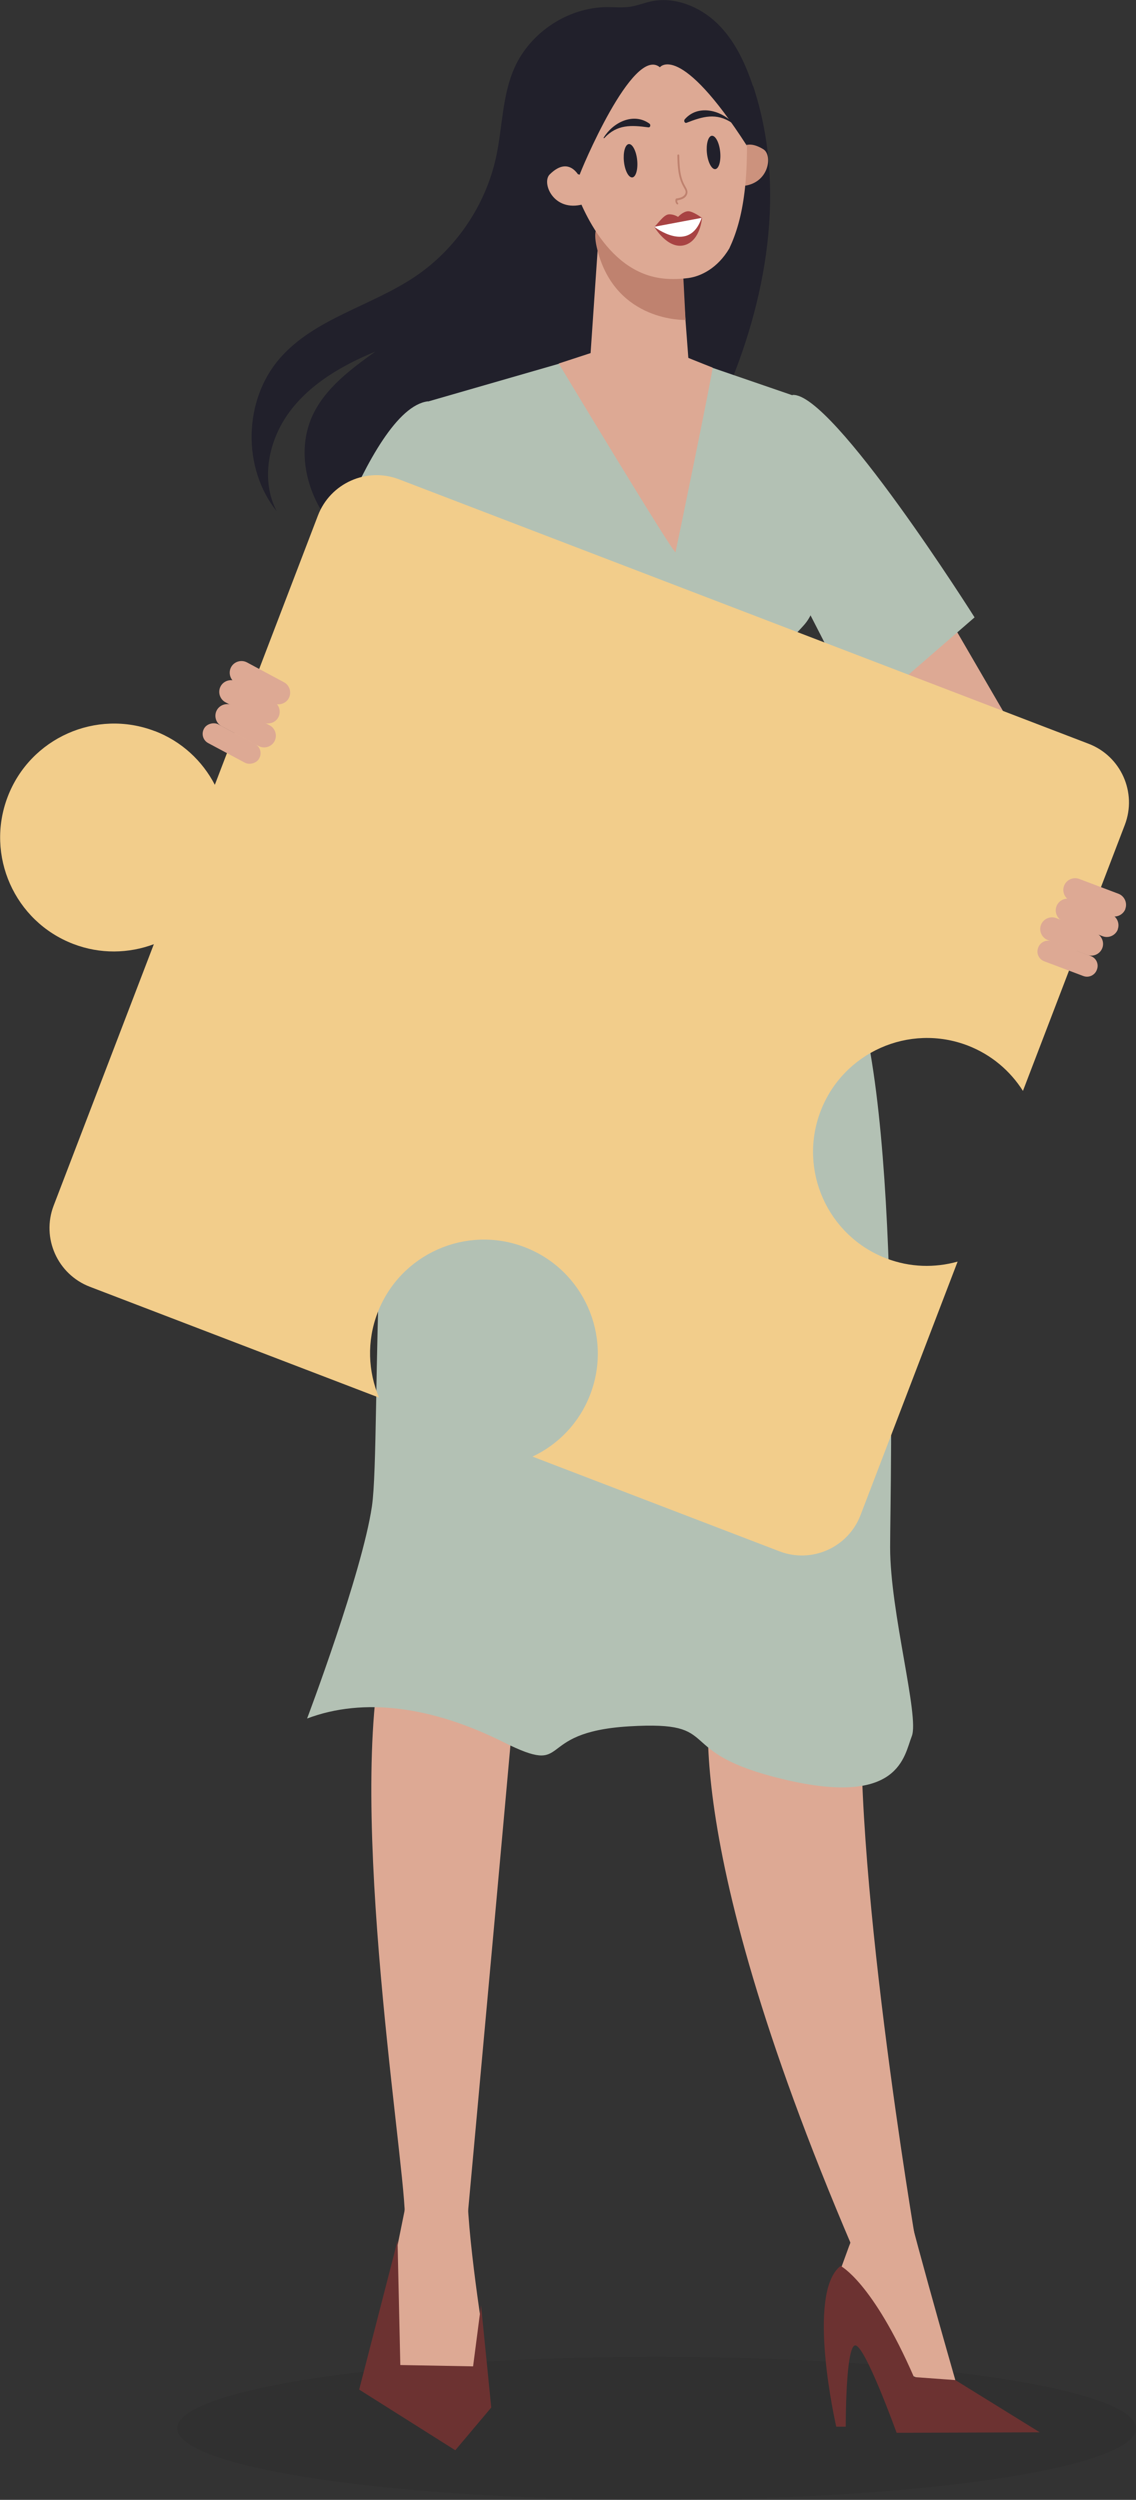 <?xml version="1.0" encoding="UTF-8"?><svg xmlns="http://www.w3.org/2000/svg" viewBox="0 0 94.44 207.68"><rect x="0" y="0" width="94.44" height="207.68" fill="#333333" stroke="none"/><defs><style>.cls-1{fill:#21202b;}.cls-1,.cls-2,.cls-3,.cls-4,.cls-5,.cls-6,.cls-7,.cls-8,.cls-9,.cls-10{stroke-width:0px;}.cls-11{isolation:isolate;}.cls-2{fill:#6c3231;}.cls-3{fill:#dda994;}.cls-4{fill:#bf826f;}.cls-5{fill:#f2cd8b;}.cls-6{fill:#fff;}.cls-7{fill:#cc927d;}.cls-8{fill:#a84343;}.cls-9{fill:#b3c1b4;}.cls-10{opacity:.07;}.cls-12{mix-blend-mode:multiply;}</style></defs><g class="cls-11"><g id="Layer_1"><polygon class="cls-3" points="78.68 50.98 84.77 61.45 75.24 63.01 70.08 52.85 78.68 50.98"/><ellipse class="cls-10" cx="54.59" cy="201.74" rx="39.85" ry="5.94"/><path class="cls-1" d="M62.59,7.14c-.64-1.91-1.52-3.8-2.97-5.2-1.45-1.4-3.55-2.25-5.52-1.82-.55.12-1.09.34-1.65.43-.66.11-1.33.04-2,.04-3.22.03-6.33,2.07-7.66,5-1.05,2.32-1.01,4.98-1.55,7.47-.87,3.98-3.31,7.6-6.69,9.89-3.66,2.48-8.37,3.48-11.28,6.81-3.03,3.47-3.15,9.13-.26,12.72-1.37-2.6-.69-5.92,1.07-8.28,1.75-2.35,4.41-3.87,7.12-4.99-2.02,1.45-4.12,3-5.19,5.25-1.68,3.56-.12,8.09,2.96,10.54,0-1.16.49-2.31,1.33-3.11,1.46,1.74,3.65,2.73,5.88,3.16,2.23.43,4.52.35,6.79.26,2.57-.1,5.19-.2,7.58-1.14,4.65-1.82,7.59-6.43,9.61-11,3.6-8.16,5.26-17.57,2.45-26.03Z"/><path class="cls-3" d="M59.23,139.74s-3.66,11.24,11.65,47l5.28-.3s-5.59-32.77-4.39-46.86-12.54.16-12.54.16Z"/><path class="cls-3" d="M70.58,186.62l-1.05,2.88,4.79,7.26,4.08,1.65,1.02-.68s-4.33-15.02-4.8-17.98-2.94,4.05-2.94,4.05l-1.1,2.82Z"/><path class="cls-2" d="M69.87,188.24s2.65,1.31,6.11,9.24l3.44.25,7.02,4.34-11.9.04s-2.67-7.4-3.46-7.26-.77,6.75-.77,6.75h-.79s-2.55-11.1.36-13.35Z"/><path class="cls-3" d="M40.21,194.34s-1.75-11-1.26-13.57c.49-2.57-4.86.64-4.86.64l-1.39,6.86s.17,8.57.26,8.67c.08.1,5.51,1.84,5.51,1.84l1.5-1.67.23-2.78Z"/><polygon class="cls-2" points="39.99 191.51 40.84 200.01 37.85 203.56 29.86 198.52 33.05 186.15 33.28 196.48 39.33 196.59 39.99 191.51"/><path class="cls-3" d="M33.66,184.06c-.1-5.41-5.2-36.46-1.36-48.7,3.84-12.24,11.68-8.72,11.36-4.33-.32,4.4-4.83,53.58-4.83,53.58l-5.17-.55Z"/><polygon class="cls-3" points="42.51 32.31 49.07 29.75 49.8 19.08 56.47 19.74 57.24 29.95 59.1 31.13 64.31 50.18 51.48 52.61 42.51 32.31"/><path class="cls-9" d="M57.12,29.83l9.52,3.27s-.22,8.46.94,12.99c.5,1.96.59,4.37-.77,5.87-.65.72-1.47,1.62-2.65,2.08l-1.81,15.51-18.41-1.02s-4.06-27.6-8.37-35.17l13.46-3.88,8.08.36Z"/><path class="cls-9" d="M43.71,68.6s-6.55,6.86-8.78,12.99l17.8,12.99,19.02-10.17s-3.91-13.21-9.66-16.68l-18.37.87Z"/><path class="cls-4" d="M56.79,22.69l.2,3.89s-5.77.21-7.32-5.79c-1.55-6,7.12,1.9,7.12,1.9Z"/><g class="cls-12"><path class="cls-9" d="M54.87,51.35s-5.76,3.94-10.07.02c0,0,3.8,6.07,10.07-.02Z"/></g><path class="cls-7" d="M61.03,13.45s.32-2.34,2.43-1.05c.84.51.44,3.15-2.12,3.06,0,0-.84-.38-.3-2.01Z"/><path class="cls-3" d="M47.65,15.37c.26.39,2.15,6.95,7.19,7.73.72.11,1.5.11,2.38,0,1.04-.14,2.43-.81,3.41-2.46,1.17-2.48,1.76-5.92,1.33-12.3-.04-.57-.11-1.05-.19-1.48-.39-1.92-1.23-2.82-2.73-3.9-1.35-.97-2.87-1.5-4.33-1.67-1.63-.19-3.18.08-4.34.69-1.54.81-2.03,1.9-2.73,3.02-.87,1.41-1.31,2.74-1.43,4-.26,2.71.95,5.34,1.45,6.36Z"/><path class="cls-1" d="M58.77,12.73c-.08-.76.1-1.41.4-1.45.31-.03.62.56.7,1.32.08.76-.1,1.41-.4,1.45s-.62-.56-.7-1.32Z"/><path class="cls-1" d="M51.87,13.42c-.08-.76.1-1.41.4-1.45s.62.56.7,1.32c.08.76-.1,1.41-.4,1.45-.31.03-.62-.56-.7-1.32Z"/><path class="cls-4" d="M56.32,16.98s-.05,0-.07-.03c-.1-.11-.13-.27-.08-.41,0-.03.03-.05.06-.05.18-.03.36-.06.51-.15.12-.07.26-.21.26-.38,0-.13-.07-.25-.15-.38l-.03-.06c-.47-.8-.49-1.8-.51-2.61,0-.04.04-.08.08-.08.04,0,.08.03.08.08.02.83.03,1.77.48,2.53l.03.06c.08.14.17.29.17.47,0,.2-.13.4-.34.52-.16.09-.35.13-.51.16-.01.08.01.16.06.21.03.03.03.08,0,.11-.01.01-.03.02-.04.02Z"/><path class="cls-1" d="M48.19,14.52c.02-.17,4.43-10.8,6.67-8.93,0,0,1.63-2.17,7.22,6.5,0,0,1.95-12.97-8.25-11.02,0,0-11.94-.56-6.77,13.21l1.14.23Z"/><path class="cls-3" d="M48.31,14.95s-.85-2.2-2.61-.46c-.7.69.31,3.16,2.78,2.48,0,0,.72-.57-.17-2.03Z"/><path class="cls-8" d="M54.39,18.84s1.11,1.9,2.5,1.53c1.35-.36,1.47-2.27,1.47-2.27,0,0-.76-.56-1.15-.55-.43.01-.84.47-.84.47,0,0-.37-.25-.79-.21-.42.04-.93.83-1.19,1.04Z"/><path class="cls-6" d="M58.33,18.1l-3.94.74s2.92,2.29,3.94-.74Z"/><path class="cls-1" d="M50.19,11.43c.76-1.25,2.46-2.12,3.8-1.16.12.08.09.33-.09.31-1.42-.19-2.6-.26-3.66.89-.03.03-.08,0-.06-.04h0Z"/><path class="cls-1" d="M60.89,10.16c-1.03-1.03-2.89-1.49-3.97-.24-.09.11-.01.34.16.28,1.33-.52,2.47-.86,3.77.01.03.02.07-.03.04-.06h0Z"/><polygon class="cls-2" points="43.6 68.55 62.92 68.39 62.86 66.43 43.56 66.56 43.6 68.55"/><path class="cls-3" d="M46.45,30.2s9.63,15.99,9.71,15.67c.08-.33,3.17-15.3,3.08-15.33s-2.3-.92-2.3-.92l-7.86-.28-2.63.86Z"/><rect class="cls-5" x="53.41" y="66.31" width="4.1" height="2.2"/><path class="cls-9" d="M70.26,80.22c4.73,8.81,3.74,42.97,3.74,48.35s2.45,14.04,1.8,15.67c-.65,1.63-.98,5.88-10.61,3.59-9.63-2.28-4.73-4.9-12.89-4.41-8.16.49-4.57,4.24-10.45,1.31-5.88-2.94-11.59-3.75-16.32-1.96,0,0,4.57-12.08,5.39-17.63s-.55-37.58,4.91-45.82c3.48-5.25,18.26,5.51,18.26,5.51l16.18-4.61Z"/><path class="cls-3" d="M27.69,71.07l6.04,2.33s4.58,3.33,4.37,4.03c-.2.7-3.2,4.95-3.2,4.95,0,0-5.4-3.62-5.7-6.09,0-.06-5.54-4.88-5.54-4.88l4.03-.34Z"/><path class="cls-3" d="M34.33,78.65h.03c.38,0,.68.31.68.68v2.75c0,.38-.31.68-.68.68h-.03c-.38,0-.68-.31-.68-.68v-2.75c0-.38.31-.68.68-.68Z" transform="translate(-43.74 40.76) rotate(-39.86)"/><path class="cls-3" d="M38.17,80.65h0c.32-.27.37-.76.09-1.09l-1.77-2.11c-.27-.32-.76-.37-1.09-.09h0c-.32.27-.37.76-.09,1.09l1.77,2.11c.27.32.76.37,1.09.09Z"/><path class="cls-3" d="M39.26,79.72h0c.32-.27.37-.76.09-1.09l-1.77-2.11c-.27-.32-.76-.37-1.09-.09h0c-.32.27-.37.76-.09,1.09l1.77,2.11c.27.32.76.37,1.09.09Z"/><path class="cls-3" d="M36.68,81.22h0c.32-.27.37-.76.09-1.09l-1.77-2.11c-.27-.32-.76-.37-1.09-.09h0c-.32.27-.37.76-.09,1.09l1.77,2.11c.27.32.76.37,1.09.09Z"/><path class="cls-3" d="M31.43,72.71s1.64.3,4.82,1.1c1.21.31,3.37,2.29,3.13,3.08-.24.79-3.1-1.65-3.34-1.53-1.51.78-4.49.94-4.49.94l-1.15-1.26,1.03-2.33Z"/><path class="cls-3" d="M77.28,71.07l-6.04,2.33s-4.58,3.33-4.37,4.03c.2.7,3.2,4.95,3.2,4.95,0,0,5.4-3.62,5.7-6.09,0-.06,5.54-4.88,5.54-4.88l-4.03-.34Z"/><path class="cls-3" d="M69.32,82.3l-.02-.02c-.29-.24-.33-.68-.08-.96l1.77-2.11c.24-.29.68-.33.96-.08l.02.02c.29.24.33.68.08.96l-1.77,2.11c-.24.29-.68.33-.96.08Z"/><path class="cls-3" d="M66.81,80.65h0c-.32-.27-.37-.76-.09-1.09l1.77-2.11c.27-.32.76-.37,1.09-.09h0c.32.27.37.76.09,1.09l-1.77,2.11c-.27.32-.76.37-1.09.09Z"/><path class="cls-3" d="M65.72,79.72h0c-.32-.27-.37-.76-.09-1.09l1.77-2.11c.27-.32.76-.37,1.09-.09h0c.32.27.37.76.09,1.09l-1.77,2.11c-.27.32-.76.37-1.09.09Z"/><path class="cls-3" d="M68.29,81.22h0c-.32-.27-.37-.76-.09-1.09l1.77-2.11c.27-.32.76-.37,1.09-.09h0c.32.27.37.76.09,1.09l-1.77,2.11c-.27.32-.76.37-1.09.09Z"/><path class="cls-3" d="M73.55,72.71s-1.64.3-4.82,1.1c-1.21.31-3.37,2.29-3.13,3.08.24.79,3.1-1.65,3.34-1.53,1.51.78,4.49.94,4.49.94l1.15-1.26-1.03-2.33Z"/><path class="cls-9" d="M65.89,32.81c3.31-.24,15.13,18.48,15.13,18.48l-9.38,8.13-6.49-12.65.73-13.95Z"/><path class="cls-9" d="M35.58,33.34c-5.06.61-10.35,18.89-10.35,18.89l12.97,9.85,3.09-15.39-2.94-11.1-2.77-2.25Z"/><path class="cls-5" d="M12.86,60.73c2.25.86,3.97,2.49,5,4.47l8.57-22.37c1.03-2.69,4.05-4.04,6.74-3.01l57.33,21.97c2.69,1.03,4.04,4.05,3.01,6.74l-8.47,22.1c-1.05-1.66-2.62-3.01-4.59-3.77-4.88-1.87-10.36.57-12.23,5.45-1.87,4.88.57,10.36,5.45,12.23,1.98.76,4.04.8,5.94.27l-8.07,21.06c-1.03,2.69-4.05,4.04-6.74,3.01l-20.53-7.87c2.13-1,3.89-2.79,4.8-5.17,1.87-4.88-.57-10.36-5.45-12.23-4.88-1.87-10.36.57-12.23,5.45-.91,2.37-.79,4.88.12,7.05l-24.04-9.21c-2.69-1.03-4.04-4.05-3.01-6.74l8.33-21.72c-2.09.78-4.46.84-6.7-.02-4.88-1.87-7.32-7.35-5.45-12.23,1.87-4.88,7.35-7.32,12.23-5.45Z"/><rect class="cls-3" x="18.37" y="59.17" width="1.77" height="5.21" rx=".87" ry=".87" transform="translate(-44.31 49.67) rotate(-61.91)"/><path class="cls-3" d="M18.34,57.02h0c.25-.47.85-.65,1.32-.4l3.08,1.65c.47.25.65.85.4,1.32h0c-.25.47-.85.65-1.32.4l-3.08-1.65c-.47-.25-.65-.85-.4-1.32Z"/><path class="cls-3" d="M19.21,55.43h0c.25-.47.85-.65,1.32-.4l3.08,1.65c.47.25.65.85.4,1.32h0c-.25.47-.85.65-1.32.4l-3.08-1.65c-.47-.25-.65-.85-.4-1.32Z"/><path class="cls-3" d="M18.02,59.01h0c.25-.47.85-.65,1.32-.4l3.08,1.65c.47.25.65.85.4,1.32h0c-.25.47-.85.65-1.32.4l-3.08-1.65c-.47-.25-.65-.85-.4-1.32Z"/><path class="cls-3" d="M88.73,77.04h.04c.48,0,.87.39.87.87v3.48c0,.48-.39.86-.86.86h-.04c-.48,0-.87-.39-.87-.87v-3.48c0-.48.39-.86.86-.86Z" transform="translate(-17.08 134.61) rotate(-69.35)"/><path class="cls-3" d="M92.92,77.21h0c.19-.5-.07-1.07-.57-1.26l-3.26-1.23c-.5-.19-1.07.07-1.26.57h0c-.19.5.07,1.07.57,1.26l3.27,1.23c.5.19,1.07-.07,1.26-.57Z"/><path class="cls-3" d="M93.55,75.51h0c.19-.5-.07-1.07-.57-1.26l-3.26-1.23c-.5-.19-1.07.07-1.26.57h0c-.19.5.07,1.07.57,1.26l3.27,1.23c.5.19,1.07-.07,1.26-.57Z"/><path class="cls-3" d="M91.64,78.76h0c.19-.5-.07-1.07-.57-1.26l-3.27-1.23c-.5-.19-1.07.07-1.26.57h0c-.19.5.07,1.07.57,1.26l3.27,1.23c.5.19,1.07-.07,1.26-.57Z"/></g></g></svg>